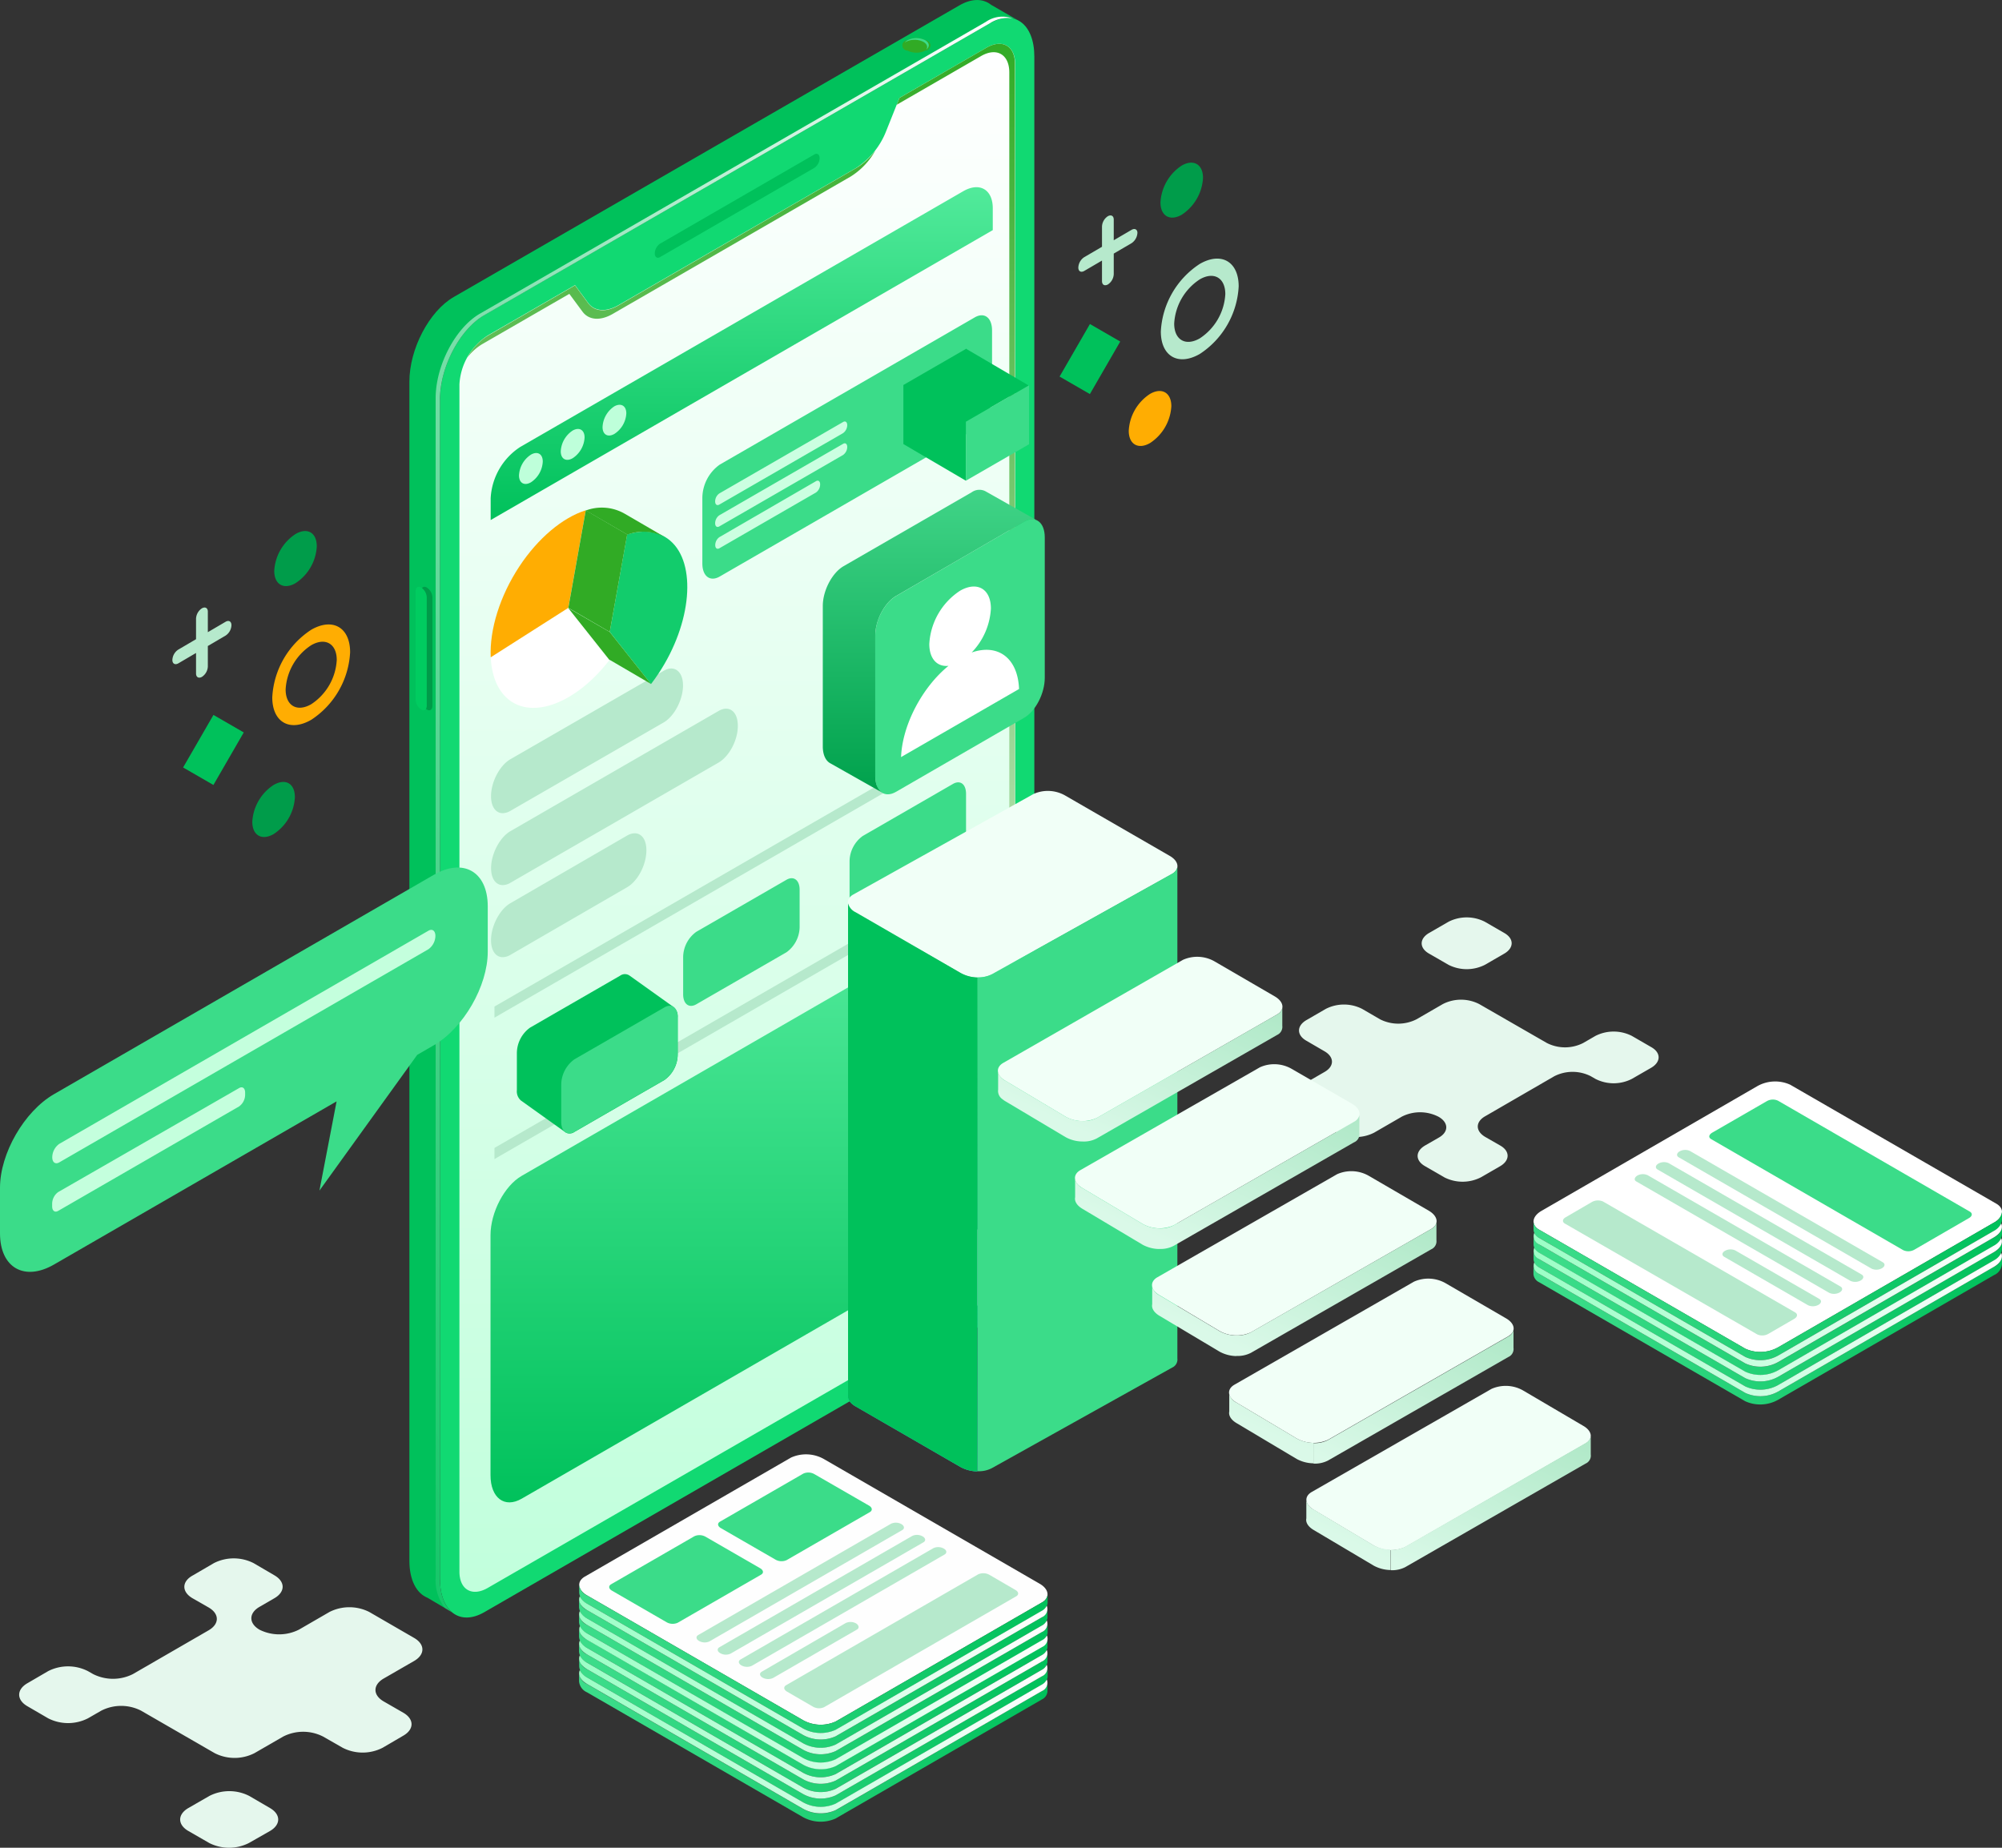 <svg xmlns="http://www.w3.org/2000/svg" xmlns:xlink="http://www.w3.org/1999/xlink" width="585" height="540" viewBox="0 0 585 540">
  <rect x="0" y="0" width="585" height="540" fill="#333333" stroke="none"/>
  <defs>
    <linearGradient id="linear-gradient" x1="0.791" y1="-0.155" x2="-0.27" y2="0.903" gradientUnits="objectBoundingBox">
      <stop offset="0" stop-color="#fff"/>
      <stop offset="1" stop-color="#fff" stop-opacity="0"/>
    </linearGradient>
    <linearGradient id="linear-gradient-2" x1="0.5" x2="0.5" y2="1" gradientUnits="objectBoundingBox">
      <stop offset="0" stop-color="#fff"/>
      <stop offset="1" stop-color="#c1ffdc"/>
    </linearGradient>
    <linearGradient id="linear-gradient-3" x1="0.5" x2="0.5" y2="1.08" gradientUnits="objectBoundingBox">
      <stop offset="0" stop-color="#31ab25"/>
      <stop offset="1" stop-color="#fff"/>
    </linearGradient>
    <linearGradient id="linear-gradient-4" x1="0.5" x2="0.5" y2="1" gradientUnits="objectBoundingBox">
      <stop offset="0" stop-color="#53eb9c"/>
      <stop offset="1" stop-color="#00c15b"/>
    </linearGradient>
    <linearGradient id="linear-gradient-6" x1="0.5" x2="0.5" y2="1" gradientUnits="objectBoundingBox">
      <stop offset="0" stop-color="#40d487"/>
      <stop offset="1" stop-color="#00a14c"/>
    </linearGradient>
    <linearGradient id="linear-gradient-7" x1="0.5" y1="1.206" x2="0.5" y2="-0.086" gradientUnits="objectBoundingBox">
      <stop offset="0.07" stop-color="#55d1ff"/>
      <stop offset="0.16" stop-color="#4fc3ee" stop-opacity="0.929"/>
      <stop offset="0.35" stop-color="#41a0c2" stop-opacity="0.761"/>
      <stop offset="0.6" stop-color="#29677b" stop-opacity="0.478"/>
      <stop offset="0.92" stop-color="#0a191a" stop-opacity="0.102"/>
      <stop offset="1" stop-color="#010400" stop-opacity="0"/>
    </linearGradient>
    <linearGradient id="linear-gradient-8" x1="1" x2="0.188" y2="0.823" gradientUnits="objectBoundingBox">
      <stop offset="0" stop-color="#afe8c7"/>
      <stop offset="1" stop-color="#daf9e8"/>
    </linearGradient>
    <linearGradient id="linear-gradient-13" x1="0.044" y1="0.208" x2="1" y2="0.153" gradientUnits="objectBoundingBox">
      <stop offset="0" stop-color="#3bdc89"/>
      <stop offset="1" stop-color="#00c15b"/>
    </linearGradient>
    <linearGradient id="linear-gradient-15" x1="1.005" y1="0.5" x2="0.007" y2="0.5" gradientUnits="objectBoundingBox">
      <stop offset="0" stop-color="#fff"/>
      <stop offset="1" stop-color="#9bffc6"/>
    </linearGradient>
    <linearGradient id="linear-gradient-33" y1="0.968" x2="1.023" y2="0.186" gradientUnits="objectBoundingBox">
      <stop offset="0" stop-color="#3bdc89"/>
      <stop offset="1" stop-color="#3bdc89"/>
    </linearGradient>
  </defs>
  <g id="NT_3" transform="translate(-115.46 -53.54)">
    <g id="OBJECTS" transform="translate(115.46 53.54)">
      <path id="Union_99" data-name="Union 99" d="M45.4,75.978l-5.621-3.251c-2.933-1.642-2.933-4.378,0-6.078l3.967-2.279c2.932-1.642,2.932-4.378,0-6.078a11.778,11.778,0,0,0-10.758-.077l-8.146,4.711a11.776,11.776,0,0,1-10.636,0l-12-6.944C-.734,54.341-.734,51.59,2.2,49.9l8.144-4.711c2.932-1.64,2.932-4.39,0-6.075l-5.227-3.04c-2.933-1.641-2.933-4.39,0-6.078l5.62-3.251a11.693,11.693,0,0,1,10.638,0l5.227,3.04a11.78,11.78,0,0,0,10.638,0l7.7-4.452a11.676,11.676,0,0,1,10.639,0L75.331,36.7a11.692,11.692,0,0,0,10.638,0l3.569-2.067a11.781,11.781,0,0,1,10.638,0l5.622,3.252c2.932,1.626,2.932,4.376,0,6.078L100.176,47.2a11.693,11.693,0,0,1-10.638,0l-1.366-.79a11.777,11.777,0,0,0-10.636,0L57.356,58.093c-2.932,1.642-2.932,4.378,0,6.078l4.316,2.478c2.933,1.64,2.933,4.375,0,6.078l-5.636,3.251a11.78,11.78,0,0,1-10.639,0Zm1.2-62.117L40.96,10.61c-2.932-1.641-2.932-4.392,0-6.078L46.6,1.28a11.688,11.688,0,0,1,10.636,0l5.622,3.252c2.932,1.643,2.932,4.392,0,6.078l-5.622,3.251a11.778,11.778,0,0,1-10.636,0Z" transform="translate(376.663 268.105)" fill="#e5f7ed"/>
      <path id="Union_100" data-name="Union 100" d="M55.6,83.214l-6.152-3.539c-3.206-1.854-3.206-4.863,0-6.717l6.152-3.54a12.809,12.809,0,0,1,11.608,0l6.078,3.54c3.206,1.854,3.206,4.863,0,6.717L67.1,83.2a12.816,12.816,0,0,1-11.5.014Zm1.537-26.288L35.607,44.5A12.813,12.813,0,0,0,24,44.5l-3.907,2.248a12.81,12.81,0,0,1-11.609,0L2.4,43.206C-.8,41.352-.8,38.343,2.4,36.489l6.078-3.54a12.813,12.813,0,0,1,11.609,0l1.521.867a12.936,12.936,0,0,0,11.625,0l22.107-12.78c3.221-1.854,3.221-4.846,0-6.7l-4.7-2.69c-3.191-1.869-3.191-4.909.166-6.7L56.893,1.39a12.812,12.812,0,0,1,11.608,0L74.58,4.947c3.208,1.854,3.208,4.846,0,6.7L70.25,14.154c-3.207,1.839-3.207,4.846,0,6.7a12.808,12.808,0,0,0,11.533-.045l8.9-5.151a12.9,12.9,0,0,1,11.609,0l13.128,7.6c3.206,1.854,3.206,4.863,0,6.717l-8.9,5.134c-3.206,1.854-3.206,4.848,0,6.7l5.729,3.3c3.206,1.853,3.206,4.863,0,6.7l-6.077,3.556a12.811,12.811,0,0,1-11.609,0l-5.773-3.3a12.832,12.832,0,0,0-11.625,0l-8.417,4.861a12.807,12.807,0,0,1-11.609,0Z" transform="translate(5.602 455.43)" fill="#e5f7ed"/>
      <path id="Path_133085" data-name="Path 133085" d="M103.821,175.3A25.162,25.162,0,0,0,92.44,195.052c0,7.248,5.105,10.18,11.381,6.564a25.147,25.147,0,0,0,11.366-19.753C115.186,174.616,110.1,171.683,103.821,175.3Zm0,21.759c-4.133,2.386-7.476.456-7.476-4.315a16.5,16.5,0,0,1,7.476-12.931c4.118-2.37,7.461-.441,7.461,4.315a16.532,16.532,0,0,1-7.461,12.931Z" transform="translate(-12.881 8.746)" fill="#ffad02"/>
      <path id="Path_133086" data-name="Path 133086" d="M101.044,208.525A13.675,13.675,0,0,1,94.83,219.3c-3.434,1.991-6.23.38-6.23-3.586a13.766,13.766,0,0,1,6.23-10.773C98.325,202.918,101.044,204.514,101.044,208.525Z" transform="translate(-14.876 24.457)" fill="#009c4a"/>
      <path id="Path_133087" data-name="Path 133087" d="M105.249,160.225A13.675,13.675,0,0,1,99.035,171c-3.434,1.991-6.215.38-6.215-3.586a13.751,13.751,0,0,1,6.215-10.773C102.514,154.6,105.249,156.259,105.249,160.225Z" transform="translate(-12.683 -0.57)" fill="#009c4a"/>
      <rect id="Rectangle_59570" data-name="Rectangle 59570" width="17.732" height="10.226" transform="translate(53.506 224.293) rotate(-60)" fill="#00c15b"/>
      <path id="Path_133088" data-name="Path 133088" d="M88.774,174.653l-5.181,3.039v-5.987c0-1.094-.775-1.519-1.732-.988a3.814,3.814,0,0,0-1.717,3.039v5.987l-5.181,3.039a3.8,3.8,0,0,0-1.732,3.039c0,1.094.775,1.519,1.732.988l5.181-3.039v5.987c0,1.109.775,1.519,1.717,1a3.829,3.829,0,0,0,1.732-3.039v-5.987l5.181-3.039a3.784,3.784,0,0,0,1.717-3.039C90.491,174.547,89.731,174.106,88.774,174.653Z" transform="translate(-22.86 7.059)" fill="#b6e9cc"/>
      <path id="Path_133089" data-name="Path 133089" d="M274.7,104.829a25.132,25.132,0,0,0-11.381,19.753c0,7.248,5.09,10.18,11.381,6.564a25.147,25.147,0,0,0,11.366-19.753C286.066,104.146,280.976,101.213,274.7,104.829Zm0,21.759c-4.133,2.386-7.476.456-7.476-4.315a16.5,16.5,0,0,1,7.476-12.931c4.118-2.386,7.461-.456,7.461,4.315a16.532,16.532,0,0,1-7.461,12.931Z" transform="translate(75.885 -27.701)" fill="#b6e9cc"/>
      <path id="Path_133090" data-name="Path 133090" d="M269.594,133.248a13.766,13.766,0,0,1-6.23,10.773c-3.434,1.975-6.215.38-6.215-3.586a13.675,13.675,0,0,1,6.215-10.773C266.8,127.671,269.594,129.282,269.594,133.248Z" transform="translate(72.68 -14.538)" fill="#ffad02"/>
      <path id="Path_133091" data-name="Path 133091" d="M275.679,89.27a13.751,13.751,0,0,1-6.215,10.773c-3.434,1.975-6.215.365-6.215-3.6a13.751,13.751,0,0,1,6.215-10.773C272.9,83.693,275.679,85.3,275.679,89.27Z" transform="translate(75.849 -37.289)" fill="#009c4a"/>
      <rect id="Rectangle_59571" data-name="Rectangle 59571" width="17.732" height="10.226" transform="translate(309.619 110.053) rotate(-60)" fill="#00c15b"/>
      <path id="Path_133092" data-name="Path 133092" d="M263,99.192l-5.2,3.039V96.2c0-1.109-.76-1.519-1.717-1a3.784,3.784,0,0,0-1.717,3.039v5.9l-5.2,3.039a3.814,3.814,0,0,0-1.717,3.039c0,1.094.775,1.519,1.717.988l5.2-3.039v5.987c0,1.109.76,1.519,1.717,1a3.783,3.783,0,0,0,1.717-3.039v-5.987l5.2-3.039a3.875,3.875,0,0,0,1.717-3.039C264.721,99.085,263.946,98.63,263,99.192Z" transform="translate(67.646 -32.016)" fill="#b6e9cc"/>
      <path id="Path_133093" data-name="Path 133093" d="M124.68,513.128V168.538c0-9.518,5.789-20.584,12.946-24.713l147.8-85.3c7.157-4.114,12.946.258,12.946,9.776V412.893c0,9.533-5.8,20.6-12.946,24.728l-147.8,85.3C130.469,527.033,124.68,522.661,124.68,513.128Z" transform="translate(3.867 -51.753)" fill="#11d972"/>
      <path id="Path_133094" data-name="Path 133094" d="M236.163,57.662h0l-.273-.152Z" transform="translate(61.636 -51.478)" fill="#a9bdea"/>
      <path id="Path_133095" data-name="Path 133095" d="M131.254,524.7c-2.188-1.837-3.525-5.207-3.525-9.791V170.322c0-9.518,5.789-20.584,12.946-24.713l147.8-85.3c3.13-1.791,5.987-1.973,8.22-.8l-7.886-4.554c-2.34-1.852-5.622-1.958-9.254.137l-147.8,85.252c-7.157,4.129-12.946,15.18-12.946,24.713V509.646c0,5.708,2.1,9.548,5.3,10.839h0Z" transform="translate(0.817 -53.54)" fill="#00c15b"/>
      <path id="Path_133096" data-name="Path 133096" d="M128.38,364.7Z" transform="translate(5.789 107.65)" fill="#a9bdea"/>
      <path id="Path_133097" data-name="Path 133097" d="M130.754,524.242ZM284.614,58.288l-147.8,85.252c-7.157,4.129-12.946,15.18-12.946,24.713V512.842a13.335,13.335,0,0,0,2.8,9.108l1.975,1.138c-2.188-1.837-3.525-5.207-3.525-9.791V168.708c0-9.518,5.789-20.584,12.946-24.713l147.8-85.343a9.306,9.306,0,0,1,6.625-1.381,8.561,8.561,0,0,0-7.871,1.017Zm9.5-.395.258.167h0Z" transform="translate(3.43 -51.877)" fill="url(#linear-gradient)"/>
      <path id="Path_133098" data-name="Path 133098" d="M282.5,63.065l-25.5,14.709-3.829,9.594a22.592,22.592,0,0,1-8.843,10.9L174.88,138.356c-3.632,2.095-6.99,1.822-8.843-.683l-3.829-5.176L136.7,147.206a18.212,18.212,0,0,0-8.266,14.3V508.466c0,5.267,3.707,7.408,8.266,4.766l145.868-84.126a18.212,18.212,0,0,0,8.266-14.3V67.831C290.77,62.564,287.077,60.5,282.5,63.065Z" transform="translate(5.815 -49.163)" fill="url(#linear-gradient-2)"/>
      <path id="Path_133099" data-name="Path 133099" d="M212.648,87.222l-45.128,26.1c-.805.471-1.519,0-1.519-1.109h0a3.556,3.556,0,0,1,1.519-2.811l45.128-26.1c.805-.471,1.519,0,1.519,1.109h0A3.54,3.54,0,0,1,212.648,87.222Z" transform="translate(25.331 -38.174)" fill="#00c15b"/>
      <path id="Path_133100" data-name="Path 133100" d="M122.832,202.418l-.213-.137a3.571,3.571,0,0,1-1.519-2.841V167.8c0-1.094.684-1.6,1.519-1.124l.213.122a3.586,3.586,0,0,1,1.519,2.857v31.635C124.321,202.388,123.653,202.889,122.832,202.418Z" transform="translate(2.007 4.989)" fill="#009b49"/>
      <path id="Path_133101" data-name="Path 133101" d="M121.742,202.418l-.213-.137a3.571,3.571,0,0,1-1.519-2.841V167.8c0-1.094.684-1.6,1.519-1.124l.213.122a3.586,3.586,0,0,1,1.519,2.857v31.635C123.231,202.388,122.563,202.889,121.742,202.418Z" transform="translate(1.441 4.989)" fill="#00cc60"/>
      <path id="Path_133102" data-name="Path 133102" d="M220.28,61.48a1.519,1.519,0,1,1,0,3.039,5.7,5.7,0,0,1-5.151,0,1.519,1.519,0,1,1,0-3.039A5.7,5.7,0,0,1,220.28,61.48Z" transform="translate(50.062 -49.735)" fill="#31ab25"/>
      <path id="Path_133103" data-name="Path 133103" d="M220.041,61.48a5.7,5.7,0,0,0-5.151,0,2.446,2.446,0,0,0-.821.729l.319-.228a5.7,5.7,0,0,1,5.151,0c1.064.608,1.322,1.519.82,2.264C221.439,63.41,221.348,62.24,220.041,61.48Z" transform="translate(50.301 -49.735)" fill="#3bdc89"/>
      <path id="Path_133108" data-name="Path 133108" d="M243.54,98.3l-69.455,40.129c-3.632,2.1-6.99,1.823-8.843-.684l-3.829-5.181L135.9,147.29a17.033,17.033,0,0,0-5.941,6.351,15.544,15.544,0,0,1,4.285-3.875l25.512-14.724,3.829,5.181c1.854,2.522,5.212,2.781,8.843.684l69.5-40.129a21.014,21.014,0,0,0,7.278-7.673A19.752,19.752,0,0,1,243.54,98.3Zm38.169-35.236-25.5,14.724-.79,1.99,24.63-14.222c4.558-2.644,8.266-.5,8.266,4.771V417.572a16.836,16.836,0,0,1-2.31,7.962,18.067,18.067,0,0,0,3.966-10.439V67.837C289.975,62.565,286.282,60.5,281.709,63.066Z" transform="translate(6.609 -49.163)" fill="url(#linear-gradient-3)"/>
      <path id="Union_87" data-name="Union 87" d="M0,79.406c0-4.163,2.537-9.011,5.668-10.82l34.08-19.754c3.131-1.791,5.652.122,5.652,4.286,0,4.255-2.521,9.026-5.652,10.82L5.668,83.689a4.55,4.55,0,0,1-2.243.673C1.41,84.362,0,82.508,0,79.406ZM.017,58.345c0-4.163,2.537-9.009,5.666-10.817l60.778-35.1c3.116-1.808,5.654.12,5.654,4.284.046,4.2-2.538,9.012-5.654,10.8L5.682,62.614A4.541,4.541,0,0,1,3.43,63.3C1.421,63.3.017,61.444.017,58.345ZM0,37.331c0-4.178,2.537-9.01,5.668-10.818L50.445.682C53.485-1.127,56.1.787,56.1,4.951s-2.536,9.011-5.652,10.819L5.668,41.6a4.55,4.55,0,0,1-2.254.681C1.405,42.281,0,40.429,0,37.331Z" transform="translate(143.482 195.366)" fill="#b6e9cc"/>
      <path id="Path_133112" data-name="Path 133112" d="M271.906,325.846,143.527,399.966c-5,2.887-9.117-.2-9.117-6.868V322.974c0-6.67,4.087-14.48,9.117-17.352l128.379-74.135c5-2.872,9.117.213,9.117,6.868v70.138C280.993,315.164,276.905,322.959,271.906,325.846Z" transform="translate(8.921 38.015)" fill="url(#linear-gradient-4)"/>
      <path id="Path_133113" data-name="Path 133113" d="M281.159,102.088V95.706c0-5.5-3.859-7.734-8.631-4.984L143.071,165.465a19.069,19.069,0,0,0-8.631,14.952v6.4Z" transform="translate(8.937 -34.837)" fill="url(#linear-gradient-4)"/>
      <path id="Path_133114" data-name="Path 133114" d="M146.834,143.228a7.673,7.673,0,0,1-3.464,6.078c-1.915,1.109-3.48.213-3.48-2.006a7.688,7.688,0,0,1,3.48-6.078C145.284,140.113,146.834,141.01,146.834,143.228Z" transform="translate(11.768 -8.35)" fill="#beffda"/>
      <path id="Path_133115" data-name="Path 133115" d="M154.879,138.585a7.689,7.689,0,0,1-3.48,6.078c-1.915,1.109-3.48.213-3.48-2.006a7.719,7.719,0,0,1,3.48-6.078C153.314,135.485,154.879,136.382,154.879,138.585Z" transform="translate(15.939 -10.752)" fill="#beffda"/>
      <path id="Path_133116" data-name="Path 133116" d="M162.9,133.966a7.6,7.6,0,0,1-3.48,6c-1.915,1.109-3.464.213-3.464-1.991a7.673,7.673,0,0,1,3.464-6.078C161.339,130.851,162.9,131.747,162.9,133.966Z" transform="translate(20.115 -13.162)" fill="#beffda"/>
      <path id="Path_133117" data-name="Path 133117" d="M157.12,170.54l12.08,15.195c-9.679,12.6-22.5,17.55-29.706,11.457-3.039-2.553-4.8-6.853-5.045-12.247Z" transform="translate(8.942 7.082)" fill="#fff"/>
      <path id="Path_133118" data-name="Path 133118" d="M157.131,180.285l-22.67,14.45c-.38-8.144,2.735-18.021,8.372-26.56,5.424-8.22,12.6-14.268,19.4-16.4Z" transform="translate(8.931 -2.642)" fill="#ffad02"/>
      <path id="Path_133119" data-name="Path 133119" d="M157.34,185.189l5.09-28.49c4.938-1.519,9.345-.912,12.536,1.793,7.856,6.64,6.351,24.144-3.328,38.792q-1.064,1.611-2.234,3.145Z" transform="translate(20.832 -0.516)" fill="#12cc6c"/>
      <path id="Path_133120" data-name="Path 133120" d="M241.96,158.83l-12.11-7.05-5.09,28.505,12.095,7.035Z" transform="translate(-58.683 -2.64)" fill="#31ab25"/>
      <path id="Path_133121" data-name="Path 133121" d="M243.46,156.97Z" transform="translate(-48.969 0.058)" fill="#335185"/>
      <path id="Path_133122" data-name="Path 133122" d="M176.054,159.986,164.035,153a13.4,13.4,0,0,0-11.3-.9l12.156,7.05a13.4,13.4,0,0,1,11.168.836Z" transform="translate(18.438 -2.907)" fill="#31ab25"/>
      <path id="Path_133123" data-name="Path 133123" d="M161.481,185.734l12.08,7.065L161.5,177.605,149.34,170.57,161.4,185.765Z" transform="translate(16.677 7.1)" fill="#31ab25"/>
      <path id="Path_133124" data-name="Path 133124" d="M356.16,222.427,210.55,306.484v-3.252L356.16,219.16Z" transform="translate(-66.064 32.246)" fill="#b6e9cc"/>
      <path id="Path_133125" data-name="Path 133125" d="M356.16,195.2,210.55,279.258v-3.252L356.16,191.95Z" transform="translate(-66.064 18.152)" fill="#b6e9cc"/>
      <path id="Path_133126" data-name="Path 133126" d="M201.637,244.25,175.3,259.444c-2.127,1.231-3.844-.076-3.844-2.917V245.632a9.238,9.238,0,0,1,3.844-7.369l26.332-15.195c2.127-1.231,3.859.076,3.859,2.9v10.91A9.238,9.238,0,0,1,201.637,244.25Z" transform="translate(28.167 34.055)" fill="#3bdc89"/>
      <path id="Path_133127" data-name="Path 133127" d="M233.606,225.788,207.319,241c-2.127,1.231-3.859-.076-3.859-2.917V227.186a9.254,9.254,0,0,1,3.859-7.369l26.332-15.195c2.127-1.231,3.844,0,3.844,2.9v10.895A9.238,9.238,0,0,1,233.606,225.788Z" transform="translate(44.79 24.492)" fill="#3bdc89"/>
      <path id="Path_133128" data-name="Path 133128" d="M153.542,287.2a2.34,2.34,0,0,0,2.75,0l26.332-15.195a9.238,9.238,0,0,0,3.859-7.354v-10.91A3.556,3.556,0,0,0,185.3,250.7l-12.87-9.193a2.37,2.37,0,0,0-2.75,0L143.346,256.7a9.254,9.254,0,0,0-3.859,7.369v10.895a3.54,3.54,0,0,0,1.185,3.039Z" transform="translate(11.548 43.618)" fill="#00c15b"/>
      <path id="Path_133129" data-name="Path 133129" d="M178.187,268.8l-26.332,15.195c-2.127,1.231-3.844-.076-3.844-2.917V270.182a9.238,9.238,0,0,1,3.844-7.369l26.332-15.195c2.127-1.231,3.859.076,3.859,2.9v10.91A9.238,9.238,0,0,1,178.187,268.8Z" transform="translate(15.986 46.775)" fill="#3bdc89"/>
      <path id="Path_133130" data-name="Path 133130" d="M254.755,147.547,180.21,190.593c-2.8,1.611-5.06-.091-5.06-3.814V167.527a12.065,12.065,0,0,1,5.06-9.633l74.545-43.046c2.8-1.611,5.045.091,5.045,3.814v19.252A12.065,12.065,0,0,1,254.755,147.547Z" transform="translate(30.084 -22.097)" fill="#3bdc89"/>
      <path id="Union_86" data-name="Union 86" d="M.028,36.118a2.876,2.876,0,0,1,1.218-2.324l28.216-16.35c.668-.394,1.215,0,1.215.912v.075a2.929,2.929,0,0,1-1.215,2.324L1.246,37.045a1.043,1.043,0,0,1-.5.147C.32,37.191.028,36.8.028,36.118ZM0,29.738a2.88,2.88,0,0,1,1.214-2.327L37.378,6.535c.668-.4,1.216,0,1.216.911v.077a2.932,2.932,0,0,1-1.216,2.264L1.214,30.664a1.029,1.029,0,0,1-.495.146C.291,30.81,0,30.424,0,29.738Zm0-6.383a2.871,2.871,0,0,1,1.214-2.324L37.378.153c.668-.4,1.216,0,1.216.912A2.931,2.931,0,0,1,37.378,3.4L1.214,24.282a1.029,1.029,0,0,1-.495.146C.291,24.428,0,24.042,0,23.355Z" transform="translate(208.973 123.18)" fill="#cbffe1"/>
      <path id="Path_133134" data-name="Path 133134" d="M319.671,144.951,301.21,155.6V138.357l18.461-10.667Z" transform="translate(-18.97 -15.12)" fill="#3bdc89"/>
      <path id="Path_133135" data-name="Path 133135" d="M325.915,131.352l-.121.076-18.158-10.651v-.137L289.19,131.291v17.261l18.264,10.712V142.019Z" transform="translate(-25.214 -18.775)" fill="#00c15b"/>
      <path id="Path_133136" data-name="Path 133136" d="M251.857,211.55l-37.379,21.607c-3.358,1.945-6.078-.122-6.078-4.558V187.573c0-4.558,2.72-9.679,6.078-11.624l37.379-21.7c3.358-1.945,6.078.106,6.078,4.558v41.026C257.934,204.393,255.26,209.62,251.857,211.55Z" transform="translate(47.356 -1.753)" fill="#3bdc89"/>
      <path id="Path_133137" data-name="Path 133137" d="M213.641,231.517V190.491c0-4.558,2.72-9.679,6.078-11.624L257.1,157.2a3.951,3.951,0,0,1,3.844-.4h0l-15.195-8.585a3.875,3.875,0,0,0-3.935.349l-37.424,21.592c-3.358,1.945-6.078,7.141-6.078,11.624V222.81c0,2.538.881,4.285,2.249,4.984l15.195,8.585h0C214.553,235.711,213.641,233.994,213.641,231.517Z" transform="translate(42.115 -4.696)" fill="url(#linear-gradient-6)"/>
      <path id="Path_133138" data-name="Path 133138" d="M233.989,185.73a20,20,0,0,0,5.622-12.855c0-5.744-4.027-8.053-9-5.2a19.89,19.89,0,0,0-9,15.575c0,4.361,2.325,6.731,5.607,6.382-7.6,6.184-13.493,17.185-13.857,26.667l34.477-19.9C247.482,187.325,241.678,183.071,233.989,185.73Z" transform="translate(49.938 4.959)" fill="#fff"/>
      <path id="Path_133139" data-name="Path 133139" d="M297.886,230.08l-52.68,29.386a10.256,10.256,0,0,1-9.117-.38l-30.708-17.732c-2.7-1.519-3.039-3.92-.669-5.273l52.68-29.386a10.211,10.211,0,0,1,9.117.38L297.2,224.792C299.922,226.357,300.181,228.728,297.886,230.08Z" transform="translate(44.616 25.342)" fill="#f1fff7"/>
      <path id="Path_133140" data-name="Path 133140" d="M286.479,364.063V220.55h0a3.039,3.039,0,0,1-1.52,1.869l-52.68,29.386a8.479,8.479,0,0,1-4.239.9V397.051a8.174,8.174,0,0,0,4.239-.9l52.68-29.386a2.583,2.583,0,0,0,1.519-2.7Z" transform="translate(57.558 32.904)" fill="#3bdc89"/>
      <path id="Path_133141" data-name="Path 133141" d="M236.051,247.815l-30.678-17.732a4.042,4.042,0,0,1-2.188-2.583V371.089c-.243,1.17.5,2.446,2.188,3.419l30.678,17.717a10.635,10.635,0,0,0,4.908,1.276V249.152a10.636,10.636,0,0,1-4.908-1.337Z" transform="translate(44.624 36.511)" fill="url(#linear-gradient-7)"/>
      <path id="Path_133142" data-name="Path 133142" d="M236.051,247.815l-30.678-17.732a4.042,4.042,0,0,1-2.188-2.583V371.089c-.243,1.17.5,2.446,2.188,3.419l30.678,17.717a10.635,10.635,0,0,0,4.908,1.276V249.152a10.636,10.636,0,0,1-4.908-1.337Z" transform="translate(44.624 36.511)" fill="#00c15b"/>
      <path id="Path_133143" data-name="Path 133143" d="M313.572,254.6l-52.695,30.237a10.135,10.135,0,0,1-9.117-.38L234.241,274c-2.7-1.52-3.039-3.92-.669-5.273l52.482-30.1a10.211,10.211,0,0,1,9.117.38l17.717,10.3C315.578,250.873,315.9,253.243,313.572,254.6Z" transform="translate(59.608 41.887)" fill="#f1fff7"/>
      <path id="Union_90" data-name="Union 90" d="M24.632,38.989h-.1a10.212,10.212,0,0,1-4.78-1.274L2.233,27.273a6.4,6.4,0,0,1-.932-.647A2.911,2.911,0,0,1,.046,23.854V18.689a4.032,4.032,0,0,0,2.19,2.583l17.52,10.453A10.242,10.242,0,0,0,24.646,33v0a8.11,8.11,0,0,0,4.226-.9L81.567,1.868A2.9,2.9,0,0,0,83.083,0V5.165a2.6,2.6,0,0,1-1.516,2.689L28.872,38.093a8.1,8.1,0,0,1-3.736.912C24.968,39.005,24.8,39,24.632,38.989Z" transform="translate(291.615 294.605)" fill="url(#linear-gradient-8)"/>
      <path id="Path_133147" data-name="Path 133147" d="M328.377,275.23,275.7,305.467a10.135,10.135,0,0,1-9.117-.38l-17.519-10.439c-2.7-1.519-3.039-3.935-.669-5.288l52.467-30.055a10.211,10.211,0,0,1,9.117.38l17.747,10.256C330.428,271.461,330.672,273.877,328.377,275.23Z" transform="translate(67.306 52.601)" fill="#f1fff7"/>
      <path id="Union_92" data-name="Union 92" d="M24.644,39.065h0a10.371,10.371,0,0,1-4.32-.972c-.193-.09-.384-.187-.571-.289L2.233,27.352C.546,26.378-.2,25.088.045,23.933V18.691a4.063,4.063,0,0,0,2.138,2.574l.05.024,17.52,10.438a10.223,10.223,0,0,0,4.893,1.321v0a8.083,8.083,0,0,0,4.253-.943L81.579,1.87A2.88,2.88,0,0,0,83.1,0V5.168A2.572,2.572,0,0,1,81.519,7.9L28.838,38.139a8.1,8.1,0,0,1-4.192.9v.027Z" transform="translate(314.118 325.953)" fill="url(#linear-gradient-8)"/>
      <path id="Path_133151" data-name="Path 133151" d="M343.2,295.909,290.517,326.1a10.18,10.18,0,0,1-9.117-.365l-17.519-10.454c-2.7-1.52-3.039-3.935-.669-5.288l52.482-30.1a10.256,10.256,0,0,1,9.117.38l17.717,10.3C345.249,292.186,345.537,294.557,343.2,295.909Z" transform="translate(75.005 63.27)" fill="#f1fff7"/>
      <path id="Union_94" data-name="Union 94" d="M24.644,39.005h0a10.625,10.625,0,0,1-4.821-1.239l-.07-.038L2.233,27.275C.546,26.3-.2,25.011.045,23.856V18.691a4.064,4.064,0,0,0,2.188,2.6l17.52,10.453A10.407,10.407,0,0,0,24.644,33v-.045a8.082,8.082,0,0,0,4.238-.9L81.579,1.87A2.923,2.923,0,0,0,83.1,0V5.168a2.566,2.566,0,0,1-1.535,2.644L28.883,38.064a8.4,8.4,0,0,1-4.236.9v.045Z" transform="translate(336.638 357.302)" fill="url(#linear-gradient-8)"/>
      <path id="Path_133155" data-name="Path 133155" d="M358.02,316.543,305.34,346.8a10.226,10.226,0,0,1-9.117-.38l-17.535-10.454c-2.689-1.519-3.039-3.935-.653-5.288l52.437-30.1a10.257,10.257,0,0,1,9.117.38l17.717,10.3C360.071,312.821,360.36,315.191,358.02,316.543Z" transform="translate(82.701 73.984)" fill="#f1fff7"/>
      <path id="Union_96" data-name="Union 96" d="M25.1,39.016c-.146,0-.292,0-.44-.01V33.019a8.389,8.389,0,0,0,4.238-.9L81.578,1.868A2.91,2.91,0,0,0,83.1,0V5.168a2.552,2.552,0,0,1-1.52,2.689L28.9,38.108a8.357,8.357,0,0,1-3.786.908Zm-4.775-1.075c-.194-.09-.384-.185-.572-.287L2.217,27.2l-.077-.046C.6,26.232-.126,25.038.018,23.944a1.585,1.585,0,0,1,.027-.164v-5.15a4.086,4.086,0,0,0,2.173,2.584L19.752,31.665a10.621,10.621,0,0,0,4.733,1.274l.16,0v5.988A10.645,10.645,0,0,1,20.324,37.941Z" transform="translate(359.156 388.727)" fill="url(#linear-gradient-8)"/>
      <path id="Path_133159" data-name="Path 133159" d="M372.89,337.193l-52.68,30.253a10.226,10.226,0,0,1-9.117-.38l-17.535-10.454c-2.689-1.52-3.039-3.935-.653-5.288l52.482-30.1a10.256,10.256,0,0,1,9.117.38l17.656,10.378C374.865,333.5,375.154,335.841,372.89,337.193Z" transform="translate(90.425 84.683)" fill="#f1fff7"/>
      <path id="Union_98" data-name="Union 98" d="M24.721,39.005V33.019a8.4,8.4,0,0,0,4.238-.9L81.639,1.868A2.9,2.9,0,0,0,83.159,0V5.168a2.547,2.547,0,0,1-1.52,2.689L28.959,38.108a8.383,8.383,0,0,1-3.8.91Q24.942,39.018,24.721,39.005Zm-4.968-1.321L2.219,27.275C.545,26.3-.2,25.026.046,23.856v-5.15a.016.016,0,0,0,0,.007v-.007a4.09,4.09,0,0,0,2.173,2.584L19.755,31.742a10.629,10.629,0,0,0,4.888,1.232V38.96A10.681,10.681,0,0,1,19.753,37.685Z" transform="translate(381.674 419.877)" fill="url(#linear-gradient-8)"/>
      <path id="Path_133177" data-name="Path 133177" d="M286.657,376.851,226.41,411.632a10.636,10.636,0,0,1-9.557-.4L153.795,374.8c-2.811-1.626-3.115-4.1-.684-5.516L213.358,334.5a10.637,10.637,0,0,1,9.557.4l63.1,36.467C288.784,372.961,289.1,375.438,286.657,376.851Z" transform="translate(17.783 91.472)" fill="#fefefe"/>
      <path id="Path_133178" data-name="Path 133178" d="M286.657,363.842,226.41,398.623a10.636,10.636,0,0,1-9.557-.4l-63.058-36.437a3.89,3.89,0,0,1-2.325-3.191h0v2.386a3.844,3.844,0,0,0,2.325,3.221l63.1,36.467a10.636,10.636,0,0,0,9.557.4L286.7,366.289a2.842,2.842,0,0,0,1.641-2.325v-2.386h0a2.857,2.857,0,0,1-1.687,2.264Z" transform="translate(17.783 104.481)" fill="url(#linear-gradient-13)"/>
      <path id="Path_133179" data-name="Path 133179" d="M201.579,360.665,177.267,374.69a3.586,3.586,0,0,1-3.252-.137l-15.985-9.238c-.957-.547-1.064-1.383-.228-1.869l24.311-14.025a3.616,3.616,0,0,1,3.267.137l15.985,9.223C202.308,359.343,202.46,360.179,201.579,360.665Z" transform="translate(20.78 99.544)" fill="#3bdc89"/>
      <path id="Union_101" data-name="Union 101" d="M34.04,53.773l-7.6-4.406c-.972-.564-1.078-1.4-.242-1.885L82.312,15.087a3.677,3.677,0,0,1,3.251.137l7.6,4.421c1,.562,1.078,1.4.244,1.871L37.291,53.91a3.574,3.574,0,0,1-3.251-.137ZM19.3,45.278c-.9-.516-.986-1.306-.211-1.746L43.6,29.324a3.327,3.327,0,0,1,3.04.122c.881.576.973,1.4.2,1.808L22.339,45.4a3.42,3.42,0,0,1-3.04-.123Zm-6.183-3.571c-.9-.516-1-1.306-.228-1.745L69.214,7.444a3.326,3.326,0,0,1,3.039.122c.9.486.987,1.307.211,1.746L16.154,41.83a3.391,3.391,0,0,1-3.038-.123Zm-6.183-3.57c-.9-.516-1-1.306-.23-1.746L63.031,3.873A3.323,3.323,0,0,1,66.069,4c.9.516.988,1.306.213,1.746L9.97,38.259a3.322,3.322,0,0,1-3.037-.122ZM.747,34.566c-.895-.516-1-1.306-.228-1.748L56.845.3a3.387,3.387,0,0,1,3.04.122c.85.516.987,1.306.214,1.746L3.787,34.688a3.336,3.336,0,0,1-3.04-.122Z" transform="translate(203.529 445.001)" fill="#b6e9cc"/>
      <path id="Path_133184" data-name="Path 133184" d="M222.519,348.576,198.207,362.6a3.571,3.571,0,0,1-3.252-.137l-15.985-9.223c-.957-.562-1.064-1.4-.228-1.884l24.311-14.025a3.571,3.571,0,0,1,3.252.137l16,9.223C223.248,347.254,223.354,348.09,222.519,348.576Z" transform="translate(31.657 93.336)" fill="#3bdc89"/>
      <path id="Path_133186" data-name="Path 133186" d="M286.672,366.687l-60.247,34.78a10.636,10.636,0,0,1-9.557-.395l-63.1-36.467a3.874,3.874,0,0,1-2.325-3.176h0v2.385a3.89,3.89,0,0,0,2.325,3.221l63.1,36.467a10.636,10.636,0,0,0,9.557.41l60.247-34.8a2.811,2.811,0,0,0,1.641-2.325v-2.386h0a2.841,2.841,0,0,1-1.641,2.279Z" transform="translate(17.767 105.951)" fill="url(#linear-gradient-13)"/>
      <path id="Path_133187" data-name="Path 133187" d="M286.666,365.089,226.419,399.87a10.636,10.636,0,0,1-9.557-.4l-63.1-36.467a4.787,4.787,0,0,1-2.1-2.158c-.608,1.337.106,2.9,2.1,4.057l63.1,36.467a10.636,10.636,0,0,0,9.557.4l60.247-34.781a2.583,2.583,0,0,0,1.428-3.373A3.221,3.221,0,0,1,286.666,365.089Z" transform="translate(17.774 105.65)" fill="url(#linear-gradient-15)"/>
      <path id="Path_133188" data-name="Path 133188" d="M286.672,369.527l-60.247,34.781a10.636,10.636,0,0,1-9.557-.395l-63.1-36.467a3.89,3.89,0,0,1-2.325-3.176h0v2.37a3.89,3.89,0,0,0,2.37,3.3l63.1,36.467a10.636,10.636,0,0,0,9.557.4l60.247-34.781a2.811,2.811,0,0,0,1.641-2.325v-2.386h0A2.841,2.841,0,0,1,286.672,369.527Z" transform="translate(17.767 107.427)" fill="url(#linear-gradient-13)"/>
      <path id="Path_133189" data-name="Path 133189" d="M286.666,367.929l-60.247,34.78a10.636,10.636,0,0,1-9.557-.395l-63.1-36.467a4.786,4.786,0,0,1-2.1-2.158c-.608,1.337.106,2.9,2.1,4.057l63.1,36.467a10.636,10.636,0,0,0,9.557.4l60.247-34.781a2.6,2.6,0,0,0,1.428-3.388,3.176,3.176,0,0,1-1.428,1.489Z" transform="translate(17.774 107.125)" fill="url(#linear-gradient-15)"/>
      <path id="Path_133190" data-name="Path 133190" d="M286.672,372.373l-60.247,34.781a10.636,10.636,0,0,1-9.557-.4l-63.1-36.467a3.89,3.89,0,0,1-2.325-3.191h0v2.386a3.844,3.844,0,0,0,2.325,3.221l63.1,36.467a10.636,10.636,0,0,0,9.557.4l60.247-34.78a2.842,2.842,0,0,0,1.641-2.325v-2.386h0a2.857,2.857,0,0,1-1.641,2.294Z" transform="translate(17.767 108.897)" fill="url(#linear-gradient-13)"/>
      <path id="Path_133191" data-name="Path 133191" d="M286.651,370.743,226.4,405.524a10.636,10.636,0,0,1-9.557-.4l-63.058-36.391a4.786,4.786,0,0,1-2.1-2.158c-.608,1.322.106,2.9,2.1,4.057l63.1,36.467a10.636,10.636,0,0,0,9.557.4L286.7,372.719a2.6,2.6,0,0,0,1.428-3.388A3.176,3.176,0,0,1,286.651,370.743Z" transform="translate(17.789 108.626)" fill="url(#linear-gradient-15)"/>
      <path id="Path_133192" data-name="Path 133192" d="M286.672,375.213l-60.247,34.781a10.636,10.636,0,0,1-9.557-.4l-63.1-36.467a3.89,3.89,0,0,1-2.325-3.191h0v2.386a3.844,3.844,0,0,0,2.325,3.221l63.1,36.467a10.636,10.636,0,0,0,9.557.4l60.247-34.781a2.841,2.841,0,0,0,1.641-2.325v-2.385h0a2.856,2.856,0,0,1-1.641,2.294Z" transform="translate(17.767 110.372)" fill="url(#linear-gradient-13)"/>
      <path id="Path_133193" data-name="Path 133193" d="M286.666,373.609l-60.247,34.78a10.636,10.636,0,0,1-9.557-.4l-63.1-36.467a4.787,4.787,0,0,1-2.1-2.158c-.608,1.322.106,2.9,2.1,4.057l63.1,36.467a10.636,10.636,0,0,0,9.557.4l60.247-34.781a2.6,2.6,0,0,0,1.428-3.388,3.176,3.176,0,0,1-1.428,1.489Z" transform="translate(17.774 110.076)" fill="url(#linear-gradient-15)"/>
      <path id="Path_133194" data-name="Path 133194" d="M286.657,378.042,226.41,412.823a10.636,10.636,0,0,1-9.557-.395l-63.058-36.437a3.89,3.89,0,0,1-2.325-3.191h0v2.386a3.844,3.844,0,0,0,2.325,3.221l63.1,36.467a10.636,10.636,0,0,0,9.557.4L286.7,380.488a2.841,2.841,0,0,0,1.641-2.325v-2.386h0a2.872,2.872,0,0,1-1.687,2.264Z" transform="translate(17.783 111.858)" fill="url(#linear-gradient-13)"/>
      <path id="Path_133195" data-name="Path 133195" d="M286.666,376.449l-60.247,34.78a10.636,10.636,0,0,1-9.557-.395l-63.1-36.467a4.786,4.786,0,0,1-2.1-2.158c-.608,1.322.106,2.9,2.1,4.057l63.1,36.467a10.636,10.636,0,0,0,9.557.4l60.247-34.781a2.6,2.6,0,0,0,1.428-3.388A3.176,3.176,0,0,1,286.666,376.449Z" transform="translate(17.774 111.551)" fill="url(#linear-gradient-15)"/>
      <path id="Path_133196" data-name="Path 133196" d="M286.672,380.882l-60.247,34.811a10.636,10.636,0,0,1-9.557-.4l-63.1-36.467a3.89,3.89,0,0,1-2.325-3.191h0v2.386a3.844,3.844,0,0,0,2.325,3.221l63.1,36.467a10.636,10.636,0,0,0,9.557.4l60.247-34.781A2.842,2.842,0,0,0,288.313,381v-2.386h0A2.872,2.872,0,0,1,286.672,380.882Z" transform="translate(17.767 113.333)" fill="url(#linear-gradient-13)"/>
      <path id="Path_133197" data-name="Path 133197" d="M286.666,379.289,226.419,414.07a10.636,10.636,0,0,1-9.557-.4l-63.1-36.467a4.787,4.787,0,0,1-2.1-2.158c-.608,1.322.106,2.9,2.1,4.057l63.1,36.467a10.636,10.636,0,0,0,9.557.4l60.247-34.781a2.6,2.6,0,0,0,1.428-3.388A3.252,3.252,0,0,1,286.666,379.289Z" transform="translate(17.774 113.026)" fill="url(#linear-gradient-15)"/>
      <path id="Path_133198" data-name="Path 133198" d="M336.643,305.071l60.247,34.781a10.636,10.636,0,0,0,9.557-.4l63.1-36.467c2.811-1.626,3.13-4.1.684-5.516l-60.247-34.78a10.636,10.636,0,0,0-9.557.4l-63.1,36.467C334.516,301.182,334.2,303.658,336.643,305.071Z" transform="translate(113.118 54.31)" fill="#fff"/>
      <path id="Path_133199" data-name="Path 133199" d="M336.641,292.063l60.247,34.781a10.636,10.636,0,0,0,9.557-.4l63.1-36.467a3.89,3.89,0,0,0,2.325-3.191h0v2.386a3.844,3.844,0,0,1-2.325,3.221l-63.1,36.467a10.636,10.636,0,0,1-9.557.4l-60.247-34.781A2.872,2.872,0,0,1,335,292.154v-2.386h0A2.887,2.887,0,0,0,336.641,292.063Z" transform="translate(113.12 67.307)" fill="url(#linear-gradient-13)"/>
      <path id="Path_133200" data-name="Path 133200" d="M363.12,277.085,419.431,309.6a3.328,3.328,0,0,0,3.039-.122h0c.9-.517,1-1.307.228-1.747l-56.327-32.517a3.327,3.327,0,0,0-3.039.122h0C362.436,275.854,362.345,276.644,363.12,277.085Z" transform="translate(127.454 61.155)" fill="#b6e9cc"/>
      <path id="Path_133201" data-name="Path 133201" d="M359.05,279.435l56.311,32.517a3.373,3.373,0,0,0,3.039-.122h0c.881-.517.988-1.307.213-1.747l-56.326-32.517a3.328,3.328,0,0,0-3.039.122h0C358.366,278.2,358.275,278.994,359.05,279.435Z" transform="translate(125.34 62.372)" fill="#b6e9cc"/>
      <path id="Path_133202" data-name="Path 133202" d="M354.98,281.743l56.311,32.517a3.419,3.419,0,0,0,3.039-.122h0c.9-.517.988-1.307.213-1.747l-56.311-32.517a3.373,3.373,0,0,0-3.039.122h0C354.3,280.573,354.2,281.363,354.98,281.743Z" transform="translate(123.226 63.571)" fill="#b6e9cc"/>
      <path id="Path_133203" data-name="Path 133203" d="M371.85,296.225l24.494,14.146a3.419,3.419,0,0,0,3.039-.121h0c.9-.517.988-1.307.213-1.747l-24.509-14.146a3.328,3.328,0,0,0-3.039.121h0C371.166,294.994,371.075,295.769,371.85,296.225Z" transform="translate(131.989 71.083)" fill="#b6e9cc"/>
      <path id="Path_133204" data-name="Path 133204" d="M369.351,276.786l56.114,32.441a3.586,3.586,0,0,0,3.252-.137l15.985-9.254c.957-.547,1.064-1.383.228-1.869l-56.068-32.425a3.571,3.571,0,0,0-3.252.137L369.625,274.9C368.622,275.525,368.516,276.3,369.351,276.786Z" transform="translate(130.674 56.128)" fill="#3bdc89"/>
      <path id="Path_133205" data-name="Path 133205" d="M341.18,291.375,397.4,323.77a3.571,3.571,0,0,0,3.252-.137l7.6-4.406c.957-.562,1.064-1.4.228-1.884l-56.114-32.395a3.677,3.677,0,0,0-3.252.137l-7.6,4.422C340.481,290.053,340.39,290.9,341.18,291.375Z" transform="translate(116.057 66.192)" fill="#b6e9cc"/>
      <path id="Path_133206" data-name="Path 133206" d="M336.641,294.892l60.247,34.8a10.636,10.636,0,0,0,9.557-.395l63.1-36.467a3.89,3.89,0,0,0,2.325-3.176h0v2.37a3.89,3.89,0,0,1-2.325,3.236l-63.1,36.467a10.636,10.636,0,0,1-9.557.4l-60.247-34.781A2.842,2.842,0,0,1,335,295.014v-2.386h0a2.872,2.872,0,0,0,1.641,2.264Z" transform="translate(113.12 68.788)" fill="url(#linear-gradient-13)"/>
      <path id="Path_133207" data-name="Path 133207" d="M336.634,293.3l60.247,34.781a10.636,10.636,0,0,0,9.557-.4l63.1-36.467a4.787,4.787,0,0,0,2.1-2.158c.608,1.337-.106,2.9-2.1,4.057l-63.1,36.467a10.636,10.636,0,0,1-9.557.4L336.634,295.2a2.6,2.6,0,0,1-1.428-3.388A3.252,3.252,0,0,0,336.634,293.3Z" transform="translate(113.127 68.484)" fill="url(#linear-gradient-15)"/>
      <path id="Path_133208" data-name="Path 133208" d="M336.641,297.737l60.247,34.781a10.636,10.636,0,0,0,9.557-.4l63.1-36.467a3.89,3.89,0,0,0,2.325-3.176h0v2.37a3.89,3.89,0,0,1-2.325,3.236l-63.1,36.467a10.636,10.636,0,0,1-9.557.4l-60.247-34.781a2.872,2.872,0,0,1-1.641-2.34v-2.386h0A2.887,2.887,0,0,0,336.641,297.737Z" transform="translate(113.12 70.255)" fill="url(#linear-gradient-13)"/>
      <path id="Path_133209" data-name="Path 133209" d="M336.634,296.139l60.247,34.781a10.636,10.636,0,0,0,9.557-.4l63.1-36.467a4.787,4.787,0,0,0,2.1-2.158c.608,1.322-.106,2.9-2.1,4.057l-63.1,36.467a10.636,10.636,0,0,1-9.557.4l-60.247-34.781a2.6,2.6,0,0,1-1.428-3.388A3.252,3.252,0,0,0,336.634,296.139Z" transform="translate(113.127 69.955)" fill="url(#linear-gradient-15)"/>
      <path id="Path_133210" data-name="Path 133210" d="M336.651,300.583,396.9,335.363a10.636,10.636,0,0,0,9.557-.4l63.1-36.467a3.89,3.89,0,0,0,2.325-3.191h0V297.7a3.844,3.844,0,0,1-2.325,3.221l-63.134,36.467a10.636,10.636,0,0,1-9.557.4L336.621,303a2.872,2.872,0,0,1-1.641-2.325v-2.386h0a2.887,2.887,0,0,0,1.671,2.294Z" transform="translate(113.11 71.721)" fill="url(#linear-gradient-13)"/>
      <path id="Path_133211" data-name="Path 133211" d="M336.634,298.979l60.247,34.781a10.637,10.637,0,0,0,9.557-.4l63.1-36.467a4.786,4.786,0,0,0,2.1-2.158c.608,1.322-.106,2.9-2.1,4.057l-63.1,36.467a10.636,10.636,0,0,1-9.557.4l-60.247-34.781a2.6,2.6,0,0,1-1.428-3.388,3.251,3.251,0,0,0,1.428,1.489Z" transform="translate(113.127 71.426)" fill="url(#linear-gradient-15)"/>
      <path id="Path_133227" data-name="Path 133227" d="M166.788,222.741,55.867,286.8c-8.691,5.014-15.787,17.322-15.787,27.35v13.326c0,10.028,7.1,14.131,15.787,9.117l82.568-47.681-5.014,26.074L162,275.315l4.817-2.781c8.691-5.014,15.787-17.322,15.787-27.35V231.858C182.575,221.784,175.479,217.681,166.788,222.741Z" transform="translate(-40.08 32.959)" fill="url(#linear-gradient-33)"/>
      <path id="Path_133228" data-name="Path 133228" d="M160.048,238.216l-107.882,62.3c-1.124.638-2.036,0-2.036-1.519h0a4.893,4.893,0,0,1,2.036-3.89l107.882-62.3c1.124-.653,2.036,0,2.036,1.519h0A4.877,4.877,0,0,1,160.048,238.216Z" transform="translate(-34.859 39.194)" fill="#c4ffdd"/>
      <path id="Path_133229" data-name="Path 133229" d="M104.735,268.438,51.873,298.964c-.972.562-1.763,0-1.763-1.337v-.714a4.27,4.27,0,0,1,1.763-3.449l52.862-30.389c.972-.562,1.763,0,1.763,1.337v.714a4.239,4.239,0,0,1-1.763,3.312Z" transform="translate(-34.87 54.911)" fill="#c4ffdd"/>
      <path id="Path_133242" data-name="Path 133242" d="M146.87,227.92" transform="translate(15.394 36.825)" fill="#1f1f1f"/>
      <path id="Path_133243" data-name="Path 133243" d="M156.52,255.8" transform="translate(20.406 51.273)" fill="#54a5f8"/>
    </g>
  </g>
</svg>
